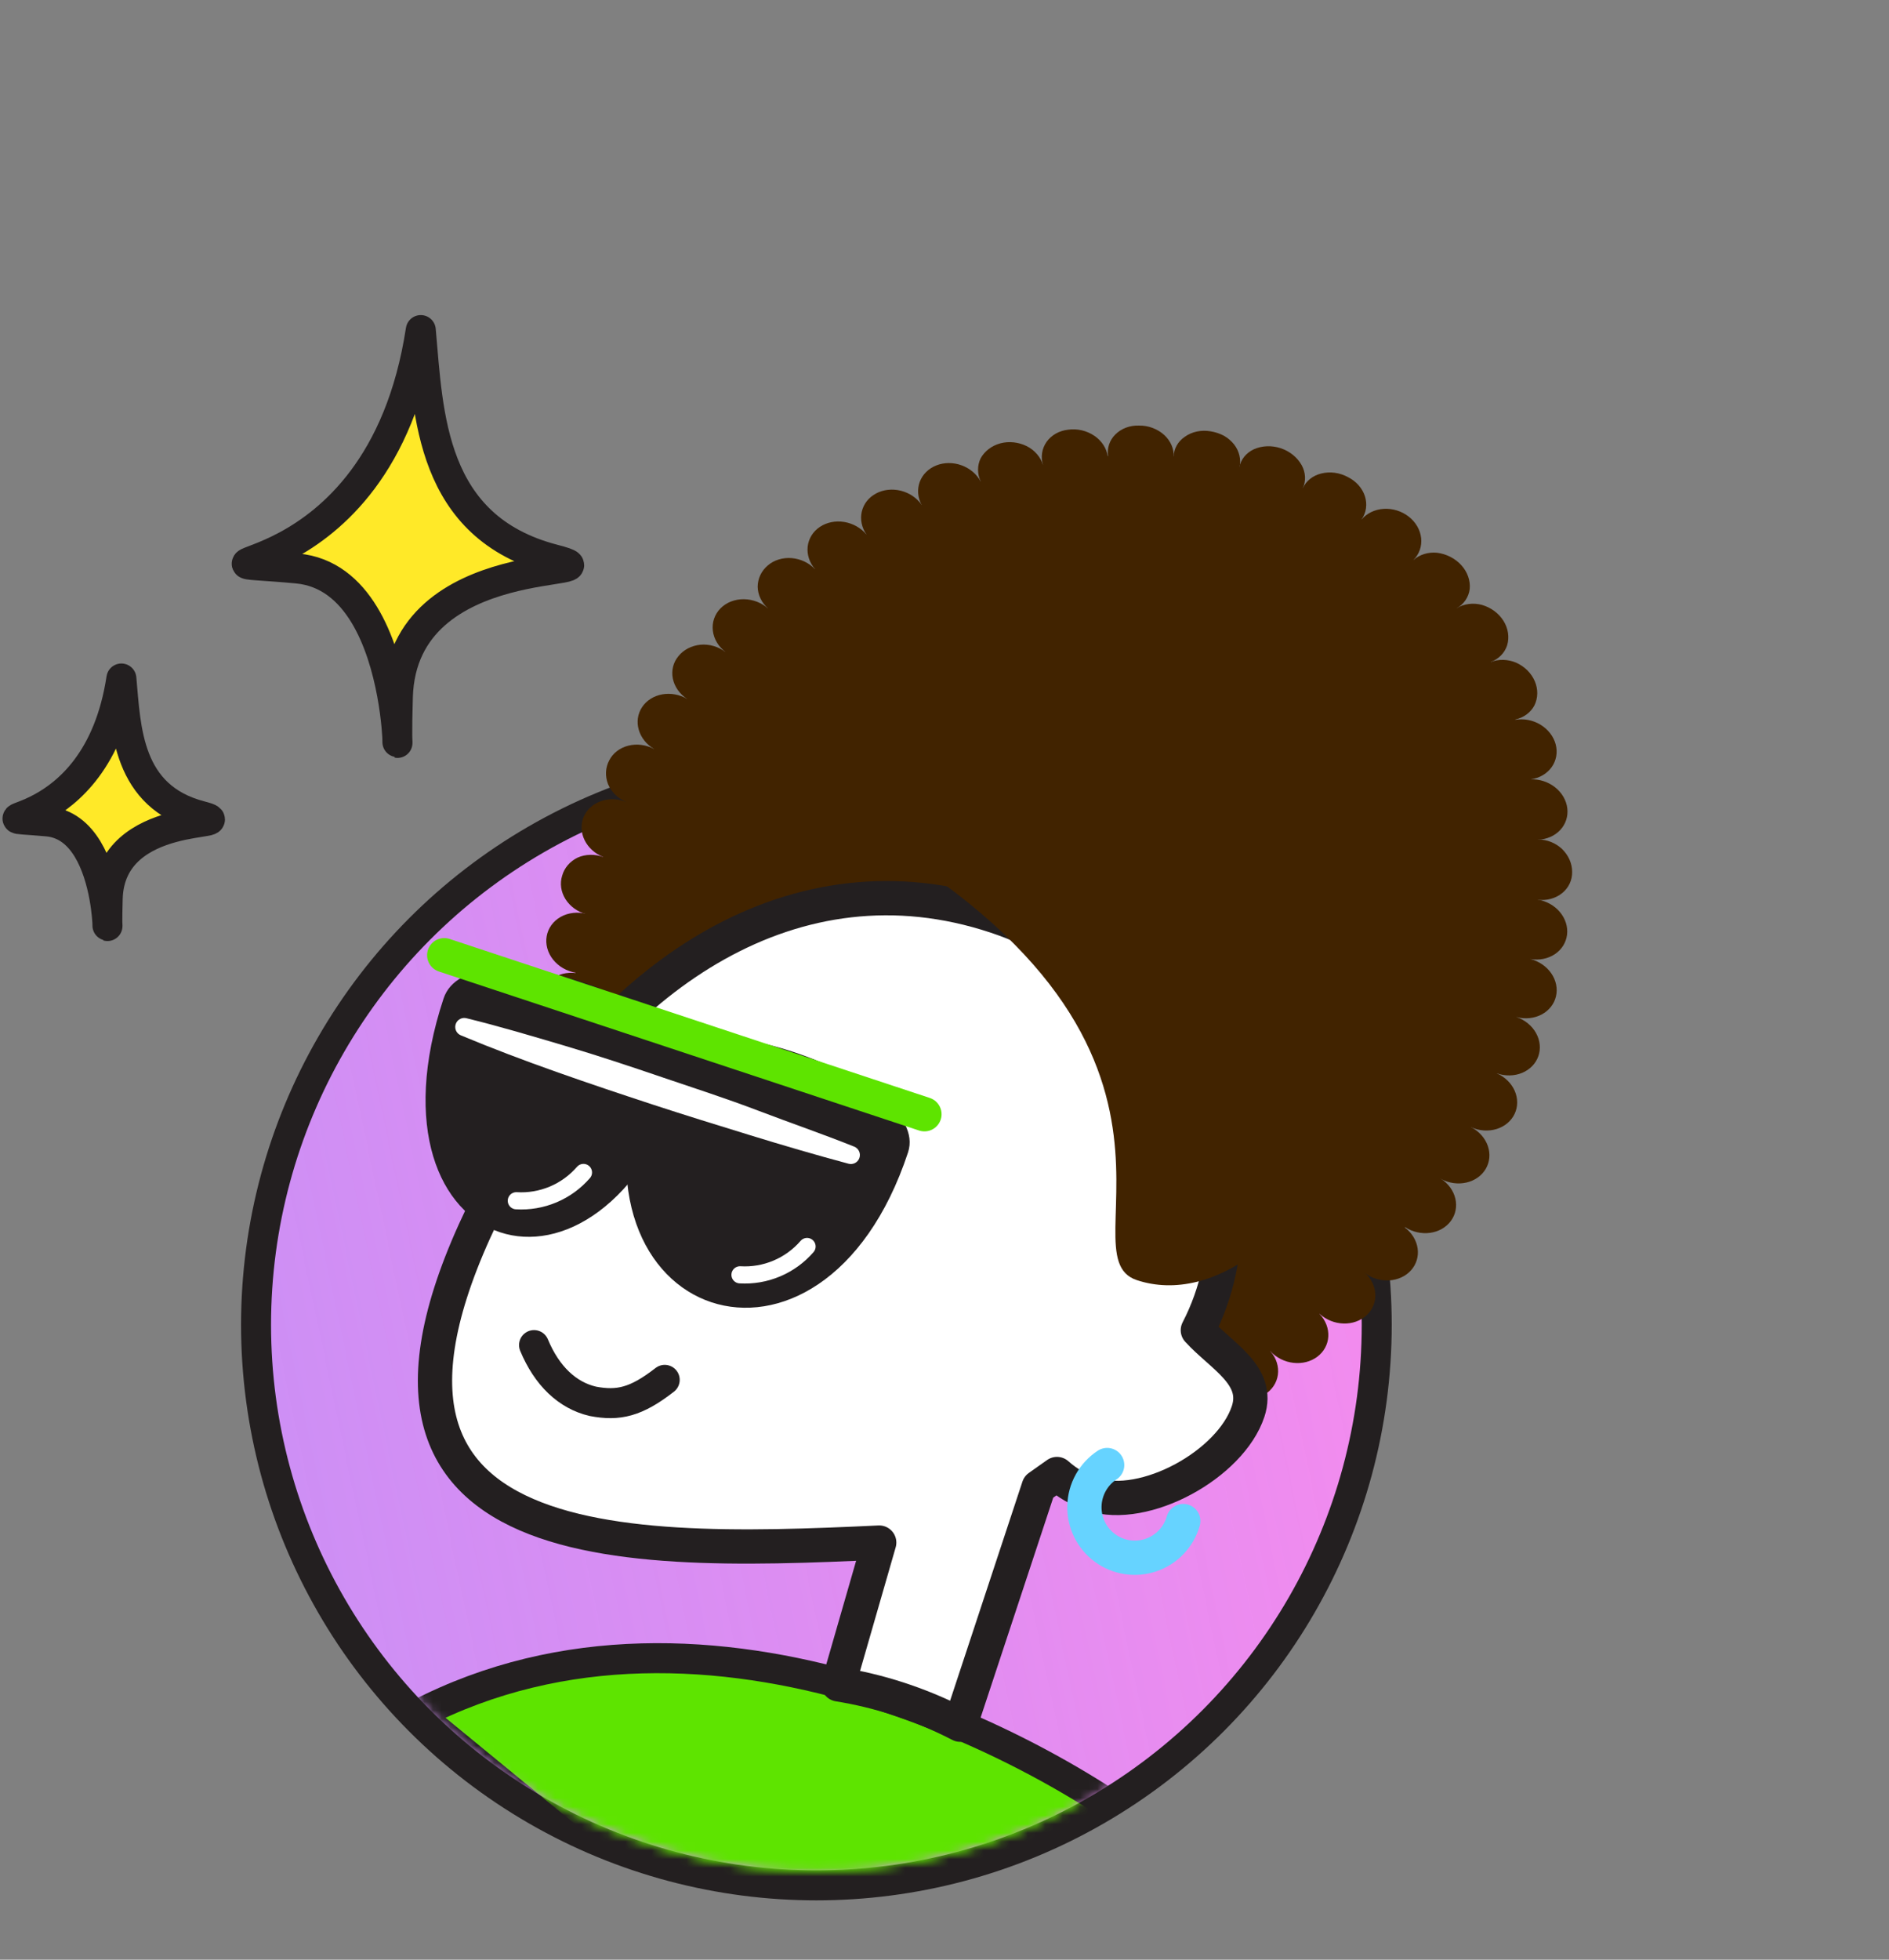 <svg width="216" height="224" viewBox="0 0 216 224" fill="none" xmlns="http://www.w3.org/2000/svg">
<rect x="0" y="0" width="216" height="224" fill="#808080" stroke="none"/>
<circle r="64.073" transform="matrix(-1 0 0 1 93.351 151.432)" fill="#7FB2FF"/>
<circle r="64.073" transform="matrix(-1 0 0 1 93.351 151.432)" fill="url(#paint0_linear_2272_4891)"/>
<circle r="64.073" transform="matrix(-1 0 0 1 93.351 151.432)" stroke="#231F20" stroke-width="3.429"/>
<mask id="mask0_2272_4891" style="mask-type:alpha" maskUnits="userSpaceOnUse" x="30" y="89" width="126" height="125">
<circle r="62.358" transform="matrix(-1 0 0 1 93.351 151.433)" fill="#7FB2FF"/>
<circle r="62.358" transform="matrix(-1 0 0 1 93.351 151.433)" fill="url(#paint1_linear_2272_4891)"/>
</mask>
<g mask="url(#mask0_2272_4891)">
<path d="M47.792 195.982C80.91 178.794 120.776 200.08 134.749 212.133L137.894 212.133L80.252 222.613L47.792 195.982Z" fill="#5EE400" stroke="#231F20" stroke-width="3.429"/>
</g>
<path d="M160.674 140.274C159.828 139.728 159.233 138.912 159.018 138.006C158.803 137.1 158.986 136.178 159.527 135.443C160.068 134.707 160.923 134.219 161.904 134.085C162.884 133.951 163.91 134.182 164.755 134.728C165.174 134.998 165.536 135.338 165.82 135.727C166.104 136.116 166.305 136.547 166.411 136.996C166.518 137.444 166.528 137.902 166.44 138.342C166.353 138.781 166.17 139.195 165.902 139.559C165.634 139.924 165.286 140.231 164.878 140.464C164.47 140.697 164.011 140.851 163.525 140.917C163.04 140.984 162.538 140.961 162.049 140.851C161.559 140.74 161.092 140.544 160.674 140.274Z" fill="#412300"/>
<path d="M156.041 145.492C155.246 144.885 154.727 144.031 154.597 143.117C154.468 142.203 154.74 141.305 155.352 140.62C155.964 139.935 156.867 139.519 157.862 139.464C158.857 139.409 159.862 139.719 160.657 140.326C161.051 140.627 161.381 140.991 161.629 141.399C161.876 141.807 162.037 142.249 162.101 142.702C162.165 143.154 162.131 143.608 162.001 144.036C161.872 144.465 161.649 144.86 161.346 145.199C161.043 145.538 160.666 145.815 160.235 146.013C159.804 146.211 159.329 146.328 158.836 146.355C158.344 146.382 157.843 146.32 157.364 146.172C156.884 146.024 156.434 145.793 156.041 145.492V145.492Z" fill="#412300"/>
<path d="M150.917 150.201C150.18 149.535 149.744 148.646 149.704 147.731C149.664 146.817 150.025 145.95 150.705 145.322C151.386 144.694 152.332 144.357 153.334 144.384C154.336 144.411 155.313 144.8 156.05 145.466C156.787 146.132 157.223 147.02 157.263 147.935C157.302 148.85 156.942 149.717 156.261 150.344C155.581 150.972 154.635 151.31 153.633 151.283C152.63 151.256 151.653 150.867 150.917 150.201Z" fill="#412300"/>
<path d="M145.286 154.473C144.617 153.75 144.273 152.833 144.328 151.924C144.384 151.016 144.835 150.189 145.583 149.627C146.331 149.065 147.315 148.813 148.317 148.927C149.319 149.041 150.258 149.511 150.927 150.234C151.258 150.592 151.514 151.001 151.678 151.438C151.842 151.875 151.913 152.332 151.885 152.782C151.858 153.232 151.733 153.666 151.517 154.06C151.302 154.455 151 154.801 150.63 155.079C150.26 155.357 149.828 155.562 149.359 155.683C148.89 155.803 148.393 155.836 147.897 155.779C147.401 155.723 146.915 155.579 146.467 155.354C146.019 155.13 145.618 154.831 145.286 154.473V154.473Z" fill="#412300"/>
<path d="M139.167 158.129C138.67 157.356 138.498 156.461 138.685 155.622C138.872 154.782 139.404 154.06 140.176 153.599C140.948 153.137 141.903 152.971 142.85 153.133C143.797 153.295 144.667 153.773 145.286 154.472C145.614 154.856 145.857 155.291 146 155.751C146.143 156.211 146.184 156.686 146.12 157.148C146.055 157.61 145.887 158.048 145.626 158.436C145.364 158.825 145.014 159.155 144.598 159.406C144.182 159.657 143.708 159.825 143.206 159.898C142.703 159.971 142.182 159.949 141.674 159.833C141.167 159.716 140.684 159.508 140.255 159.22C139.826 158.933 139.459 158.572 139.178 158.161L139.167 158.129Z" fill="#412300"/>
<path d="M132.617 161.159C132.184 160.324 132.105 159.39 132.397 158.55C132.518 158.137 132.731 157.757 133.024 157.432C133.317 157.108 133.684 156.847 134.102 156.664C134.956 156.281 135.961 156.221 136.912 156.496C137.862 156.771 138.687 157.361 139.216 158.144C139.491 158.551 139.675 158.998 139.758 159.46C139.84 159.921 139.819 160.387 139.696 160.828C139.572 161.269 139.35 161.676 139.041 162.024C138.732 162.371 138.344 162.653 137.9 162.85C136.988 163.257 135.915 163.316 134.903 163.016C134.411 162.863 133.952 162.618 133.558 162.298C133.164 161.978 132.843 161.59 132.617 161.159V161.159Z" fill="#412300"/>
<path d="M125.686 163.476C125.305 162.618 125.299 161.681 125.669 160.867C126.039 160.052 126.756 159.425 127.665 159.121C128.574 158.817 129.603 158.861 130.529 159.242C131.456 159.623 132.206 160.312 132.618 161.159C132.826 161.588 132.941 162.045 132.957 162.502C132.972 162.96 132.888 163.409 132.708 163.825C132.529 164.24 132.258 164.613 131.911 164.921C131.565 165.23 131.149 165.468 130.689 165.622C130.229 165.775 129.734 165.842 129.232 165.817C128.73 165.792 128.232 165.676 127.766 165.477C127.301 165.277 126.877 164.997 126.52 164.654C126.163 164.31 125.88 163.91 125.686 163.476V163.476Z" fill="#412300"/>
<path d="M118.413 164.927C118.204 164.057 118.362 163.169 118.854 162.444C119.347 161.72 120.137 161.214 121.064 161.029C121.991 160.844 122.986 160.994 123.844 161.449C124.703 161.903 125.362 162.628 125.686 163.476C125.824 163.919 125.866 164.377 125.81 164.823C125.755 165.269 125.602 165.695 125.362 166.076C125.122 166.457 124.798 166.785 124.41 167.043C124.021 167.301 123.575 167.482 123.098 167.578C122.62 167.673 122.12 167.68 121.627 167.598C121.133 167.517 120.655 167.348 120.22 167.102C119.785 166.856 119.401 166.537 119.091 166.164C118.781 165.791 118.551 165.371 118.413 164.927V164.927Z" fill="#412300"/>
<path d="M110.927 165.42C110.87 164.515 111.184 163.646 111.808 162.982C112.382 162.333 113.23 161.934 114.167 161.872C115.105 161.811 116.057 162.091 116.817 162.653C117.627 163.223 118.196 164.034 118.413 164.927C118.524 165.379 118.531 165.841 118.434 166.282C118.336 166.724 118.137 167.135 117.848 167.49C117.537 167.856 117.145 168.156 116.694 168.373C116.243 168.591 115.743 168.72 115.222 168.755C114.702 168.789 114.172 168.728 113.664 168.574C113.156 168.42 112.68 168.177 112.263 167.859C111.873 167.548 111.553 167.171 111.322 166.751C111.092 166.331 110.958 165.878 110.927 165.42V165.42Z" fill="#412300"/>
<path d="M103.372 164.81C103.475 163.924 103.942 163.128 104.682 162.581C105.015 162.305 105.411 162.097 105.845 161.969C106.28 161.841 106.744 161.796 107.21 161.836C107.678 161.87 108.139 161.988 108.569 162.183C108.998 162.379 109.387 162.647 109.712 162.973C110.429 163.642 110.863 164.515 110.927 165.42C110.959 165.878 110.887 166.33 110.716 166.748C110.544 167.166 110.276 167.541 109.93 167.849C109.555 168.163 109.109 168.402 108.619 168.55C108.13 168.698 107.606 168.752 107.078 168.711C106.55 168.669 106.03 168.532 105.547 168.307C105.065 168.083 104.63 167.775 104.268 167.403C103.93 167.04 103.676 166.622 103.521 166.175C103.367 165.728 103.316 165.263 103.372 164.81V164.81Z" fill="#412300"/>
<path d="M95.949 163.018C96.231 162.177 96.846 161.479 97.68 161.054C98.461 160.632 99.415 160.521 100.334 160.746C101.252 160.971 102.064 161.506 102.599 162.239C103.178 163.003 103.446 163.915 103.353 164.804C103.305 165.256 103.151 165.687 102.902 166.068C102.653 166.45 102.314 166.773 101.908 167.017C101.472 167.265 100.979 167.428 100.459 167.494C99.939 167.561 99.403 167.53 98.882 167.404C97.833 167.144 96.911 166.523 96.315 165.676C96.051 165.27 95.882 164.822 95.819 164.364C95.756 163.905 95.8 163.447 95.949 163.018Z" fill="#412300"/>
<path d="M88.947 160.016C89.347 159.23 90.076 158.637 90.982 158.362C91.888 158.087 92.9 158.15 93.806 158.538C94.712 158.927 95.442 159.61 95.843 160.446C96.245 161.282 96.286 162.205 95.959 163.022C95.788 163.448 95.522 163.832 95.177 164.151C94.831 164.47 94.414 164.718 93.95 164.88C93.485 165.041 92.983 165.112 92.474 165.09C91.965 165.067 91.459 164.951 90.986 164.749C90.513 164.546 90.084 164.261 89.723 163.911C89.363 163.56 89.079 163.152 88.889 162.71C88.698 162.268 88.605 161.801 88.615 161.338C88.625 160.875 88.738 160.425 88.947 160.016V160.016Z" fill="#412300"/>
<path d="M82.582 155.902C83.13 155.179 83.983 154.702 84.958 154.575C85.932 154.448 86.949 154.682 87.787 155.225C88.625 155.768 89.217 156.576 89.433 157.475C89.65 158.374 89.474 159.29 88.945 160.024C88.701 160.425 88.364 160.768 87.954 161.031C87.545 161.294 87.073 161.471 86.57 161.549C86.066 161.628 85.543 161.607 85.034 161.487C84.525 161.368 84.043 161.153 83.618 160.856C83.166 160.57 82.777 160.206 82.476 159.786C82.175 159.366 81.969 158.9 81.871 158.416C81.78 157.962 81.796 157.503 81.919 157.069C82.042 156.635 82.268 156.237 82.582 155.902V155.902Z" fill="#412300"/>
<path d="M77.129 150.798C77.881 150.257 78.843 149.999 79.835 150.074C80.77 150.118 81.673 150.497 82.35 151.127C83.026 151.757 83.421 152.588 83.45 153.441C83.526 154.348 83.236 155.227 82.634 155.91C82.329 156.255 81.941 156.529 81.497 156.715C81.052 156.901 80.562 156.994 80.061 156.987C79.528 156.972 78.996 156.859 78.497 156.656C77.999 156.452 77.543 156.162 77.157 155.802C76.772 155.443 76.464 155.021 76.253 154.562C76.041 154.103 75.93 153.616 75.926 153.13C75.92 152.673 76.025 152.226 76.232 151.823C76.44 151.42 76.746 151.07 77.129 150.798Z" fill="#412300"/>
<path d="M72.721 144.921C73.585 144.523 74.598 144.43 75.577 144.661C76.496 144.876 77.317 145.392 77.879 146.107C78.152 146.472 78.341 146.88 78.435 147.305C78.544 147.716 78.57 148.136 78.512 148.545C78.382 149.436 77.9 150.232 77.155 150.787C76.777 151.062 76.334 151.256 75.855 151.357C75.376 151.458 74.872 151.463 74.376 151.373C73.868 151.276 73.378 151.094 72.931 150.836C72.469 150.537 72.067 150.165 71.746 149.74C71.43 149.333 71.206 148.876 71.088 148.399C70.97 147.921 70.961 147.434 71.061 146.967C71.152 146.526 71.347 146.116 71.634 145.763C71.92 145.41 72.291 145.123 72.721 144.921V144.921Z" fill="#412300"/>
<path d="M69.412 138.559C70.34 138.291 71.368 138.349 72.3 138.724C73.19 139.064 73.923 139.701 74.339 140.497C74.756 141.293 74.824 142.186 74.528 142.983C74.249 143.832 73.631 144.536 72.792 144.964C72.367 145.175 71.89 145.296 71.395 145.32C70.9 145.344 70.398 145.271 69.922 145.104C69.423 144.922 68.961 144.653 68.565 144.312C68.168 143.972 67.845 143.568 67.613 143.123C67.382 142.678 67.246 142.202 67.216 141.721C67.185 141.241 67.259 140.767 67.433 140.326C67.601 139.913 67.863 139.543 68.204 139.238C68.544 138.934 68.956 138.703 69.412 138.559V138.559Z" fill="#412300"/>
<path d="M67.09 131.838C68.033 131.687 69.028 131.867 69.881 132.342C70.734 132.817 71.384 133.553 71.704 134.407C71.974 135.253 71.89 136.138 71.47 136.886C71.031 137.669 70.283 138.258 69.365 138.543C68.903 138.687 68.406 138.737 67.906 138.69C67.407 138.643 66.917 138.5 66.47 138.269C65.999 138.03 65.581 137.708 65.242 137.322C64.904 136.936 64.653 136.495 64.506 136.028C64.338 135.578 64.272 135.107 64.313 134.645C64.354 134.184 64.501 133.742 64.744 133.348C64.987 132.954 65.321 132.616 65.725 132.356C66.129 132.096 66.594 131.92 67.09 131.838Z" fill="#412300"/>
<path d="M65.788 124.973C66.774 124.953 67.758 125.278 68.538 125.883C68.922 126.154 69.247 126.49 69.493 126.87C69.739 127.25 69.902 127.666 69.971 128.094C70.057 128.524 70.049 128.959 69.947 129.375C69.845 129.79 69.651 130.177 69.378 130.512C68.831 131.227 67.996 131.711 67.037 131.869C66.549 131.948 66.042 131.932 65.548 131.821C65.053 131.711 64.582 131.508 64.166 131.227C63.307 130.626 62.72 129.756 62.532 128.805C62.361 127.845 62.604 126.887 63.208 126.135C63.512 125.781 63.898 125.494 64.343 125.294C64.787 125.094 65.28 124.984 65.788 124.973Z" fill="#412300"/>
<path d="M65.366 118.062C66.329 118.128 67.254 118.527 67.951 119.176C68.648 119.825 69.065 120.675 69.117 121.554C69.169 122.433 68.852 123.274 68.231 123.905C67.609 124.536 66.731 124.909 65.774 124.949C65.261 124.971 64.742 124.896 64.248 124.729C63.754 124.562 63.296 124.307 62.902 123.98C62.508 123.652 62.186 123.258 61.956 122.824C61.726 122.389 61.593 121.922 61.565 121.451C61.537 120.98 61.615 120.516 61.794 120.087C61.973 119.657 62.249 119.272 62.605 118.955C62.961 118.637 63.389 118.394 63.864 118.241C64.339 118.087 64.85 118.026 65.366 118.062Z" fill="#412300"/>
<path d="M65.84 111.225C66.837 111.348 67.766 111.823 68.427 112.547C69.087 113.271 69.424 114.184 69.364 115.088C69.304 115.992 68.852 116.812 68.107 117.371C67.361 117.929 66.383 118.18 65.386 118.068C64.888 118.012 64.4 117.868 63.951 117.643C63.502 117.418 63.099 117.117 62.767 116.758C62.436 116.398 62.181 115.987 62.017 115.548C61.853 115.109 61.785 114.651 61.815 114.2C61.844 113.749 61.972 113.313 62.191 112.919C62.41 112.525 62.715 112.18 63.09 111.904C63.464 111.627 63.899 111.425 64.371 111.308C64.843 111.192 65.342 111.164 65.84 111.225V111.225Z" fill="#412300"/>
<path d="M67.057 104.46C68.006 104.707 68.84 105.27 69.388 106.035C69.935 106.799 70.154 107.706 69.999 108.569C69.845 109.431 69.329 110.184 68.557 110.672C67.785 111.16 66.817 111.345 65.851 111.19C65.34 111.108 64.844 110.932 64.396 110.674C63.947 110.416 63.555 110.08 63.242 109.688C62.93 109.296 62.704 108.855 62.579 108.393C62.453 107.93 62.431 107.456 62.513 106.998C62.595 106.541 62.78 106.11 63.056 105.732C63.332 105.354 63.693 105.036 64.118 104.799C64.544 104.561 65.024 104.409 65.529 104.351C66.034 104.292 66.554 104.33 67.057 104.46V104.46Z" fill="#412300"/>
<path d="M68.988 97.961C69.934 98.293 70.728 98.936 71.207 99.757C71.697 100.553 71.833 101.472 71.585 102.313C71.317 103.157 70.698 103.853 69.854 104.259C69.01 104.664 68.005 104.749 67.046 104.495C66.552 104.365 66.085 104.145 65.675 103.849C65.265 103.554 64.92 103.189 64.661 102.777C64.402 102.365 64.234 101.915 64.169 101.454C64.103 100.993 64.141 100.532 64.28 100.097C64.528 99.203 65.163 98.459 66.045 98.029C66.489 97.831 66.98 97.722 67.487 97.711C67.994 97.699 68.505 97.784 68.988 97.961V97.961Z" fill="#412300"/>
<path d="M71.579 91.653C72.046 91.837 72.475 92.101 72.841 92.43C73.207 92.759 73.504 93.146 73.714 93.569C73.923 93.992 74.042 94.444 74.064 94.897C74.085 95.35 74.008 95.796 73.838 96.211C73.668 96.625 73.408 96.999 73.072 97.311C72.736 97.623 72.331 97.868 71.88 98.03C71.43 98.193 70.943 98.27 70.446 98.259C69.95 98.247 69.454 98.146 68.987 97.962C68.044 97.59 67.276 96.9 66.853 96.046C66.429 95.191 66.385 94.24 66.728 93.404C67.072 92.567 67.776 91.913 68.686 91.584C69.596 91.256 70.637 91.281 71.579 91.653V91.653Z" fill="#412300"/>
<path d="M74.796 85.617C75.66 86.09 76.317 86.833 76.634 87.695C76.951 88.558 76.906 89.476 76.507 90.264C76.302 90.65 76.013 90.99 75.655 91.264C75.297 91.538 74.878 91.741 74.422 91.86C73.495 92.125 72.467 92.047 71.551 91.643C71.09 91.44 70.672 91.156 70.323 90.809C69.975 90.461 69.704 90.057 69.525 89.622C69.351 89.173 69.273 88.703 69.296 88.239C69.32 87.775 69.444 87.326 69.661 86.918C69.869 86.507 70.17 86.146 70.545 85.856C70.92 85.567 71.362 85.355 71.843 85.233C72.324 85.111 72.834 85.082 73.342 85.148C73.85 85.214 74.345 85.374 74.796 85.617V85.617Z" fill="#412300"/>
<path d="M78.59 79.899C79.019 80.153 79.396 80.478 79.697 80.856C79.999 81.234 80.22 81.658 80.348 82.103C80.476 82.547 80.508 83.005 80.442 83.449C80.376 83.893 80.214 84.315 79.965 84.69C79.716 85.066 79.385 85.388 78.99 85.638C78.596 85.887 78.146 86.06 77.666 86.146C77.186 86.233 76.686 86.23 76.193 86.139C75.701 86.049 75.226 85.871 74.797 85.618C73.929 85.105 73.296 84.313 73.038 83.414C72.78 82.515 72.918 81.585 73.421 80.826C73.924 80.068 74.751 79.544 75.72 79.37C76.689 79.196 77.722 79.386 78.59 79.899V79.899Z" fill="#412300"/>
<path d="M82.983 74.553C83.743 75.158 84.243 75.988 84.379 76.877C84.463 77.313 84.454 77.754 84.35 78.175C84.246 78.596 84.05 78.988 83.774 79.329C83.196 80.019 82.335 80.462 81.367 80.566C80.398 80.671 79.397 80.43 78.569 79.892C78.145 79.615 77.782 79.265 77.501 78.865C77.22 78.465 77.028 78.022 76.935 77.564C76.843 77.106 76.853 76.641 76.963 76.2C77.074 75.757 77.284 75.347 77.581 74.993C78.176 74.262 79.081 73.795 80.097 73.694C80.604 73.648 81.122 73.701 81.619 73.849C82.117 73.997 82.581 74.237 82.983 74.553V74.553Z" fill="#412300"/>
<path d="M87.867 69.591C88.578 70.239 89.007 71.096 89.064 71.984C89.122 72.871 88.805 73.722 88.177 74.359C87.55 74.996 86.661 75.372 85.694 75.408C84.727 75.444 83.756 75.138 82.983 74.552C82.574 74.243 82.232 73.866 81.979 73.443C81.726 73.02 81.567 72.56 81.511 72.091C81.455 71.623 81.503 71.155 81.653 70.717C81.802 70.279 82.05 69.88 82.382 69.543C82.713 69.206 83.121 68.939 83.58 68.759C84.04 68.578 84.541 68.487 85.054 68.492C85.567 68.496 86.081 68.596 86.564 68.785C87.048 68.974 87.491 69.248 87.867 69.591V69.591Z" fill="#412300"/>
<path d="M93.202 65.067C93.858 65.77 94.213 66.656 94.194 67.546C94.175 68.435 93.785 69.262 93.102 69.857C92.761 70.145 92.355 70.365 91.909 70.502C91.462 70.639 90.984 70.691 90.502 70.656C89.512 70.603 88.556 70.211 87.825 69.557C87.456 69.226 87.16 68.833 86.956 68.404C86.752 67.975 86.644 67.518 86.638 67.061C86.647 66.12 87.064 65.246 87.798 64.629C88.154 64.324 88.579 64.093 89.047 63.95C89.516 63.806 90.018 63.754 90.523 63.794C91.029 63.836 91.527 63.969 91.988 64.188C92.448 64.407 92.861 64.706 93.202 65.067V65.067Z" fill="#412300"/>
<path d="M99.084 61.11C99.702 61.861 99.986 62.783 99.876 63.677C99.765 64.571 99.269 65.364 98.494 65.885C97.719 66.406 96.729 66.613 95.738 66.459C94.747 66.306 93.836 65.806 93.202 65.067C92.883 64.696 92.644 64.276 92.499 63.831C92.354 63.386 92.305 62.926 92.355 62.476C92.405 62.027 92.554 61.597 92.791 61.211C93.029 60.826 93.352 60.493 93.741 60.231C94.13 59.97 94.577 59.785 95.057 59.688C95.537 59.59 96.04 59.582 96.537 59.664C97.034 59.746 97.515 59.916 97.952 60.164C98.389 60.412 98.774 60.734 99.084 61.11Z" fill="#412300"/>
<path d="M105.405 57.724C105.957 58.522 106.152 59.465 105.949 60.347C105.746 61.229 105.161 61.976 104.323 62.425C103.485 62.874 102.462 62.988 101.479 62.742C100.497 62.495 99.635 61.908 99.084 61.111C98.532 60.313 98.337 59.369 98.54 58.488C98.743 57.606 99.328 56.858 100.166 56.409C101.004 55.96 102.027 55.846 103.01 56.093C103.992 56.34 104.854 56.926 105.405 57.724V57.724Z" fill="#412300"/>
<path d="M112.142 55.045C112.594 55.889 112.671 56.839 112.356 57.687C112.042 58.534 111.362 59.209 110.466 59.564C109.57 59.918 108.531 59.923 107.578 59.577C106.626 59.231 105.837 58.562 105.386 57.718C105.162 57.3 105.028 56.852 104.991 56.399C104.955 55.945 105.016 55.496 105.172 55.076C105.327 54.657 105.574 54.275 105.899 53.953C106.223 53.631 106.618 53.375 107.062 53.199C107.506 53.024 107.989 52.932 108.485 52.93C108.98 52.928 109.478 53.015 109.949 53.186C110.421 53.358 110.858 53.61 111.234 53.929C111.61 54.248 111.919 54.627 112.142 55.045Z" fill="#412300"/>
<path d="M119.26 53.146C119.534 54.03 119.442 54.953 119.001 55.732C118.591 56.497 117.855 57.063 116.952 57.306C116.05 57.549 115.054 57.45 114.18 57.031C113.265 56.614 112.536 55.903 112.143 55.044C111.942 54.613 111.838 54.155 111.836 53.698C111.834 53.241 111.935 52.795 112.133 52.388C112.593 51.557 113.401 50.943 114.387 50.675C114.877 50.546 115.397 50.508 115.916 50.564C116.436 50.62 116.946 50.769 117.416 51.002C117.863 51.231 118.258 51.54 118.576 51.91C118.894 52.279 119.127 52.7 119.26 53.146V53.146Z" fill="#412300"/>
<path d="M126.662 52.153C126.79 53.06 126.556 53.956 126.002 54.675C125.471 55.353 124.665 55.806 123.744 55.943C122.787 56.049 121.796 55.821 120.966 55.304C120.136 54.786 119.527 54.017 119.26 53.147C119.123 52.69 119.09 52.218 119.162 51.762C119.234 51.306 119.411 50.876 119.68 50.497C119.949 50.119 120.306 49.801 120.727 49.563C121.148 49.326 121.624 49.174 122.126 49.118C122.64 49.042 123.173 49.065 123.692 49.185C124.211 49.305 124.704 49.52 125.141 49.817C125.554 50.097 125.904 50.45 126.166 50.853C126.429 51.256 126.598 51.699 126.662 52.153V52.153Z" fill="#412300"/>
<path d="M134.211 52.192C134.19 53.097 133.803 53.941 133.126 54.562C132.495 55.164 131.613 55.498 130.669 55.493C129.726 55.487 128.797 55.142 128.083 54.533C127.333 53.898 126.844 53.05 126.708 52.148C126.639 51.694 126.676 51.238 126.818 50.81C126.959 50.383 127.2 49.994 127.526 49.67C127.863 49.328 128.28 49.059 128.75 48.883C129.221 48.706 129.734 48.625 130.256 48.645C130.78 48.636 131.307 48.729 131.804 48.917C132.301 49.105 132.757 49.383 133.141 49.735C133.494 50.064 133.772 50.453 133.957 50.877C134.141 51.3 134.228 51.748 134.211 52.192V52.192Z" fill="#412300"/>
<path d="M141.734 53.389C141.532 54.261 140.987 55.016 140.199 55.515C139.826 55.743 139.406 55.905 138.959 55.992C138.52 56.101 138.052 56.118 137.591 56.041C136.66 55.876 135.805 55.404 135.194 54.717C134.543 53.992 134.19 53.093 134.201 52.189C134.215 51.741 134.335 51.307 134.553 50.918C134.771 50.529 135.082 50.194 135.465 49.935C135.866 49.644 136.336 49.437 136.843 49.328C137.35 49.219 137.885 49.209 138.412 49.299C138.952 49.382 139.479 49.556 139.962 49.813C140.41 50.074 140.803 50.41 141.117 50.803C141.409 51.183 141.615 51.61 141.721 52.055C141.828 52.501 141.832 52.955 141.734 53.389V53.389Z" fill="#412300"/>
<path d="M148.979 55.788C148.604 56.615 147.897 57.264 146.993 57.61C146.17 57.961 145.205 57.992 144.309 57.695C143.412 57.398 142.656 56.798 142.205 56.025C141.704 55.214 141.527 54.286 141.706 53.41C141.795 52.967 141.99 52.554 142.277 52.2C142.564 51.845 142.937 51.557 143.369 51.355C143.832 51.148 144.343 51.03 144.871 51.009C145.399 50.988 145.934 51.065 146.443 51.233C146.953 51.402 147.428 51.66 147.839 51.992C148.25 52.324 148.59 52.723 148.839 53.166C149.067 53.581 149.197 54.031 149.222 54.483C149.246 54.935 149.163 55.38 148.979 55.788Z" fill="#412300"/>
<path d="M155.689 59.379C155.211 60.131 154.416 60.663 153.474 60.862C152.532 61.061 151.517 60.911 150.644 60.443C149.77 59.976 149.108 59.228 148.797 58.359C148.486 57.49 148.552 56.568 148.979 55.788C149.163 55.383 149.444 55.026 149.802 54.74C150.159 54.454 150.586 54.246 151.052 54.13C151.558 53.999 152.096 53.969 152.631 54.041C153.166 54.114 153.686 54.287 154.158 54.55C154.617 54.782 155.025 55.095 155.355 55.47C155.686 55.845 155.931 56.274 156.075 56.728C156.219 57.183 156.259 57.654 156.193 58.11C156.126 58.567 155.955 58.999 155.689 59.379V59.379Z" fill="#412300"/>
<path d="M161.622 64.015C160.988 64.655 160.089 65.027 159.114 65.055C158.14 65.082 157.166 64.761 156.397 64.16C155.628 63.559 155.124 62.725 154.993 61.834C154.861 60.942 155.111 60.062 155.69 59.379C155.99 59.025 156.37 58.735 156.806 58.526C157.243 58.317 157.727 58.193 158.23 58.163C158.734 58.132 159.246 58.195 159.736 58.348C160.226 58.5 160.684 58.739 161.082 59.051C161.481 59.363 161.812 59.74 162.056 60.161C162.3 60.582 162.452 61.038 162.502 61.501C162.553 61.964 162.501 62.426 162.35 62.858C162.198 63.289 161.951 63.683 161.622 64.015V64.015Z" fill="#412300"/>
<path d="M166.571 69.531C165.764 69.998 164.777 70.169 163.795 70.011C162.862 69.881 161.997 69.426 161.383 68.744C160.77 68.062 160.457 67.205 160.512 66.358C160.547 65.46 160.941 64.627 161.622 64.015C161.968 63.705 162.387 63.47 162.852 63.327C163.318 63.183 163.818 63.133 164.32 63.181C165.389 63.315 166.387 63.825 167.096 64.602C167.446 64.987 167.711 65.427 167.876 65.896C168.041 66.365 168.102 66.853 168.055 67.331C167.999 67.783 167.838 68.213 167.582 68.592C167.326 68.971 166.982 69.291 166.571 69.531V69.531Z" fill="#412300"/>
<path d="M170.448 75.676C169.558 76.007 168.541 76.014 167.596 75.697C167.143 75.564 166.717 75.351 166.343 75.072C165.969 74.792 165.655 74.451 165.419 74.069C165.176 73.691 165.016 73.276 164.948 72.851C164.881 72.426 164.906 71.999 165.024 71.595C165.222 70.729 165.777 69.986 166.577 69.514C166.983 69.266 167.448 69.104 167.941 69.04C168.435 68.975 168.945 69.009 169.438 69.139C169.95 69.284 170.433 69.519 170.857 69.831C171.281 70.142 171.639 70.523 171.91 70.952C172.18 71.381 172.357 71.849 172.431 72.329C172.505 72.809 172.474 73.29 172.34 73.746C172.203 74.182 171.963 74.579 171.637 74.912C171.31 75.245 170.905 75.505 170.448 75.676V75.676Z" fill="#412300"/>
<path d="M173.253 82.248C172.306 82.454 171.285 82.325 170.387 81.887C169.518 81.483 168.836 80.793 168.49 79.967C168.313 79.561 168.224 79.132 168.227 78.707C168.23 78.281 168.326 77.865 168.509 77.484C168.876 76.671 169.565 76.028 170.448 75.676C170.897 75.501 171.388 75.416 171.889 75.427C172.39 75.439 172.891 75.546 173.358 75.742C173.841 75.958 174.279 76.257 174.646 76.621C175.013 76.985 175.303 77.407 175.497 77.862C175.692 78.318 175.788 78.798 175.78 79.275C175.772 79.752 175.66 80.216 175.45 80.64C175.238 81.041 174.933 81.391 174.555 81.668C174.176 81.945 173.733 82.142 173.253 82.248V82.248Z" fill="#412300"/>
<path d="M175.042 89.081C174.075 89.218 173.063 88.999 172.221 88.471C171.38 87.943 170.776 87.149 170.54 86.259C170.305 85.369 170.456 84.454 170.961 83.71C171.466 82.967 172.285 82.454 173.242 82.283C173.727 82.196 174.234 82.199 174.732 82.293C175.23 82.388 175.71 82.57 176.142 82.831C176.575 83.092 176.952 83.425 177.251 83.812C177.55 84.198 177.766 84.63 177.886 85.082C178.006 85.534 178.027 85.997 177.948 86.444C177.869 86.891 177.692 87.314 177.428 87.686C177.163 88.058 176.815 88.374 176.406 88.613C175.996 88.853 175.532 89.012 175.042 89.081V89.081Z" fill="#412300"/>
<path d="M175.878 95.947C174.935 95.904 174.02 95.542 173.311 94.931C172.603 94.321 172.152 93.506 172.047 92.647C171.942 91.787 172.191 90.945 172.745 90.286C173.299 89.626 174.118 89.197 175.041 89.081C175.535 89.063 176.035 89.134 176.512 89.291C176.989 89.447 177.434 89.686 177.822 89.994C178.21 90.301 178.532 90.671 178.771 91.083C179.01 91.494 179.161 91.939 179.215 92.392C179.27 92.846 179.226 93.298 179.087 93.723C178.948 94.149 178.717 94.54 178.406 94.873C178.095 95.206 177.71 95.475 177.275 95.666C176.839 95.856 176.36 95.963 175.866 95.982L175.878 95.947Z" fill="#412300"/>
<path d="M175.838 102.85C174.862 102.733 173.947 102.285 173.275 101.598C172.603 100.91 172.224 100.032 172.216 99.143C172.212 98.709 172.305 98.285 172.489 97.896C172.673 97.508 172.944 97.163 173.287 96.883C173.971 96.27 174.906 95.937 175.898 95.953C176.397 95.957 176.897 96.057 177.366 96.245C177.835 96.433 178.262 96.707 178.62 97.047C179.356 97.767 179.77 98.705 179.77 99.656C179.779 100.123 179.682 100.579 179.486 100.997C179.289 101.415 178.997 101.786 178.628 102.085C178.259 102.385 177.821 102.608 177.341 102.739C176.86 102.871 176.349 102.908 175.838 102.85V102.85Z" fill="#412300"/>
<path d="M175.006 109.626C174.009 109.462 173.096 108.947 172.469 108.194C171.843 107.441 171.553 106.512 171.664 105.611C171.775 104.71 172.278 103.911 173.062 103.39C173.846 102.869 174.846 102.668 175.844 102.832C176.337 102.913 176.816 103.081 177.251 103.327C177.686 103.573 178.07 103.891 178.38 104.264C178.69 104.637 178.921 105.057 179.059 105.5C179.197 105.943 179.24 106.401 179.185 106.847C179.13 107.293 178.978 107.718 178.739 108.1C178.499 108.481 178.176 108.81 177.788 109.068C177.399 109.326 176.954 109.508 176.477 109.603C175.999 109.699 175.5 109.707 175.006 109.626V109.626Z" fill="#412300"/>
<path d="M173.431 116.262C172.45 116.01 171.592 115.419 171.046 114.618C170.5 113.818 170.31 112.874 170.519 111.994C170.728 111.114 171.318 110.37 172.16 109.926C173.001 109.482 174.025 109.374 175.006 109.626C175.492 109.751 175.953 109.96 176.362 110.242C176.771 110.524 177.121 110.873 177.392 111.269C177.662 111.665 177.848 112.101 177.938 112.551C178.028 113.002 178.022 113.458 177.918 113.894C177.815 114.329 177.617 114.736 177.335 115.091C177.054 115.446 176.694 115.742 176.278 115.962C175.861 116.181 175.395 116.321 174.907 116.373C174.418 116.424 173.917 116.387 173.431 116.262Z" fill="#412300"/>
<path d="M171.156 122.686C170.199 122.351 169.402 121.692 168.938 120.853C168.475 120.014 168.384 119.064 168.685 118.212C168.987 117.36 169.656 116.676 170.546 116.31C171.435 115.945 172.473 115.927 173.429 116.262C173.903 116.427 174.343 116.674 174.723 116.989C175.104 117.303 175.418 117.679 175.647 118.095C175.877 118.51 176.017 118.957 176.06 119.41C176.104 119.863 176.049 120.314 175.9 120.735C175.751 121.157 175.51 121.542 175.19 121.869C174.871 122.195 174.48 122.456 174.04 122.637C173.599 122.818 173.118 122.916 172.623 122.924C172.128 122.933 171.63 122.852 171.156 122.686Z" fill="#412300"/>
<path d="M168.242 128.859C167.316 128.449 166.582 127.73 166.2 126.861C165.819 125.993 165.822 125.045 166.208 124.226C166.595 123.407 167.334 122.785 168.262 122.496C169.19 122.207 170.232 122.276 171.158 122.686C171.616 122.889 172.033 123.17 172.383 123.513C172.733 123.855 173.011 124.253 173.2 124.683C173.389 125.114 173.485 125.568 173.484 126.02C173.482 126.472 173.383 126.913 173.192 127.319C173 127.724 172.72 128.086 172.368 128.382C172.016 128.679 171.598 128.905 171.138 129.048C170.679 129.191 170.186 129.248 169.689 129.216C169.193 129.183 168.701 129.062 168.242 128.859V128.859Z" fill="#412300"/>
<path d="M164.777 134.764C163.943 134.261 163.33 133.499 163.064 132.634C162.798 131.769 162.899 130.866 163.347 130.112C163.794 129.357 164.553 128.808 165.469 128.577C166.385 128.345 167.388 128.45 168.271 128.869C168.712 129.105 169.104 129.416 169.423 129.783C169.743 130.149 169.985 130.565 170.134 131.006C170.284 131.447 170.339 131.904 170.296 132.353C170.252 132.801 170.112 133.231 169.883 133.618C169.653 134.005 169.339 134.341 168.959 134.608C168.578 134.876 168.138 135.068 167.664 135.174C167.19 135.281 166.691 135.299 166.195 135.229C165.7 135.158 165.218 135 164.777 134.764V134.764Z" fill="#412300"/>
<path d="M164.728 134.726C183.177 106.907 178.405 72.708 154.069 58.34C129.733 43.971 95.049 54.876 76.6 82.695C58.151 110.513 62.923 144.713 87.259 159.081C111.595 173.449 146.279 162.545 164.728 134.726Z" fill="#412300"/>
<path d="M136.969 152.047C145.932 134.738 134.075 111.425 113.841 104.728C90.819 97.107 70.271 111.535 58.358 132.701C32.648 178.376 69.742 177.78 100.534 176.323L95.862 192.528C100.314 193.242 105.034 194.679 109.797 197.141L118.774 169.963C119.49 169.464 120.184 168.967 120.862 168.487C122.028 169.528 123.395 170.316 124.878 170.803C130.905 172.798 140.721 167.378 142.719 161.331C144.087 157.189 139.684 155.027 136.969 152.047Z" fill="white" stroke="#231F20" stroke-width="3.919" stroke-linecap="round" stroke-linejoin="round"/>
<path d="M61.065 153.748C62.523 157.256 64.87 159.499 67.792 160.176C70.707 160.73 72.728 160.275 76.008 157.723" fill="white"/>
<path d="M61.065 153.748C62.523 157.256 64.87 159.499 67.792 160.176C70.707 160.73 72.728 160.275 76.008 157.723" stroke="#231F20" stroke-width="3.429" stroke-miterlimit="10" stroke-linecap="round"/>
<path d="M78.293 123.271C68.538 152.803 40.962 143.675 50.717 114.143C53.553 105.556 81.129 114.684 78.293 123.271Z" fill="#231F20"/>
<path d="M103.83 131.725C94.076 161.257 63.74 151.215 73.495 121.683C76.331 113.097 106.667 123.138 103.83 131.725Z" fill="#231F20"/>
<path d="M50.797 109.185L105.705 127.361" stroke="#5EE400" stroke-width="3.919" stroke-linecap="round" stroke-linejoin="round"/>
<path d="M153.707 128.067C149.415 141.06 138.795 149.238 129.99 146.323C121.185 143.408 142.986 118.179 94.044 92.484C81.516 85.91 136.732 96.341 145.537 99.256C154.342 102.171 158.002 115.065 153.707 128.067Z" fill="#412300"/>
<path d="M59.039 137.25C60.48 137.338 61.923 137.091 63.254 136.53C64.586 135.969 65.77 135.109 66.717 134.016" stroke="white" stroke-width="1.96" stroke-linecap="round" stroke-linejoin="round"/>
<path d="M84.616 145.717C86.056 145.802 87.497 145.555 88.826 144.993C90.156 144.432 91.339 143.571 92.284 142.479" stroke="white" stroke-width="1.96" stroke-linecap="round" stroke-linejoin="round"/>
<path d="M53.34 116.388C57.123 117.315 60.854 118.431 64.588 119.537C68.323 120.643 72.015 121.876 75.701 123.129C79.387 124.381 83.092 125.575 86.733 126.965C90.374 128.354 94.056 129.617 97.678 131.065C97.93 131.165 98.132 131.361 98.24 131.61C98.349 131.859 98.354 132.141 98.256 132.394C98.165 132.631 97.989 132.826 97.763 132.941C97.538 133.056 97.277 133.084 97.032 133.019C93.266 132.01 89.528 130.914 85.807 129.769C82.085 128.623 78.364 127.478 74.665 126.265C70.966 125.051 67.274 123.818 63.604 122.516C59.934 121.215 56.287 119.845 52.694 118.342C52.568 118.29 52.454 118.214 52.357 118.118C52.26 118.022 52.184 117.907 52.132 117.781C52.08 117.655 52.054 117.52 52.054 117.383C52.055 117.247 52.083 117.112 52.136 116.986C52.232 116.758 52.406 116.573 52.627 116.463C52.848 116.353 53.101 116.326 53.34 116.388V116.388Z" fill="white"/>
<path d="M135.301 173.863C135.046 174.759 134.579 175.58 133.939 176.256C133.299 176.932 132.505 177.443 131.625 177.745C130.746 178.047 129.806 178.131 128.887 177.991C127.968 177.85 127.096 177.489 126.347 176.937C125.598 176.386 124.993 175.661 124.584 174.825C124.175 173.988 123.975 173.065 123.999 172.134C124.024 171.203 124.273 170.291 124.726 169.478C125.179 168.664 125.821 167.972 126.599 167.46" stroke="#66D3FF" stroke-width="3.919" stroke-linecap="round" stroke-linejoin="round"/>
<path d="M63.31 63.93C49.162 60.262 48.987 47.336 48.114 37.729C43.398 68.646 16.673 63.406 33.966 64.978C43.68 65.861 45.23 80.721 45.428 84.198C45.478 85.09 45.44 85.232 45.428 84.198C45.418 83.416 45.424 81.962 45.494 79.65C46.018 62.358 71.993 66.181 63.31 63.93Z" fill="#FFE928"/>
<path d="M48.114 37.729C48.987 47.336 49.162 60.262 63.31 63.93C71.993 66.181 46.018 62.358 45.494 79.65C44.97 96.943 48.056 66.259 33.966 64.978C16.673 63.406 43.398 68.646 48.114 37.729Z" stroke="#231F20" stroke-width="3.429" stroke-linejoin="round"/>
<path d="M22.95 93.264C14.506 91.065 14.401 83.315 13.88 77.554C11.066 96.092 -4.884 92.95 5.436 93.893C11.234 94.422 12.159 103.333 12.277 105.417C12.307 105.952 12.284 106.038 12.277 105.417C12.271 104.949 12.275 104.077 12.316 102.691C12.629 92.322 28.132 94.614 22.95 93.264Z" fill="#FFE928"/>
<path d="M13.88 77.554C14.401 83.315 14.506 91.065 22.95 93.264C28.132 94.614 12.629 92.322 12.316 102.691C12.004 113.059 13.845 94.661 5.436 93.893C-4.884 92.95 11.066 96.092 13.88 77.554Z" stroke="#231F20" stroke-width="3.429" stroke-linejoin="round"/>
<defs>
<linearGradient id="paint0_linear_2272_4891" x1="-116.321" y1="70.37" x2="492.683" y2="199.195" gradientUnits="userSpaceOnUse">
<stop stop-color="#FF8BEC"/>
<stop offset="1" stop-color="#AC6BFF" stop-opacity="0"/>
</linearGradient>
<linearGradient id="paint1_linear_2272_4891" x1="-116.321" y1="70.37" x2="492.683" y2="199.195" gradientUnits="userSpaceOnUse">
<stop stop-color="#FF8BEC"/>
<stop offset="1" stop-color="#AC6BFF" stop-opacity="0"/>
</linearGradient>
</defs>
</svg>
